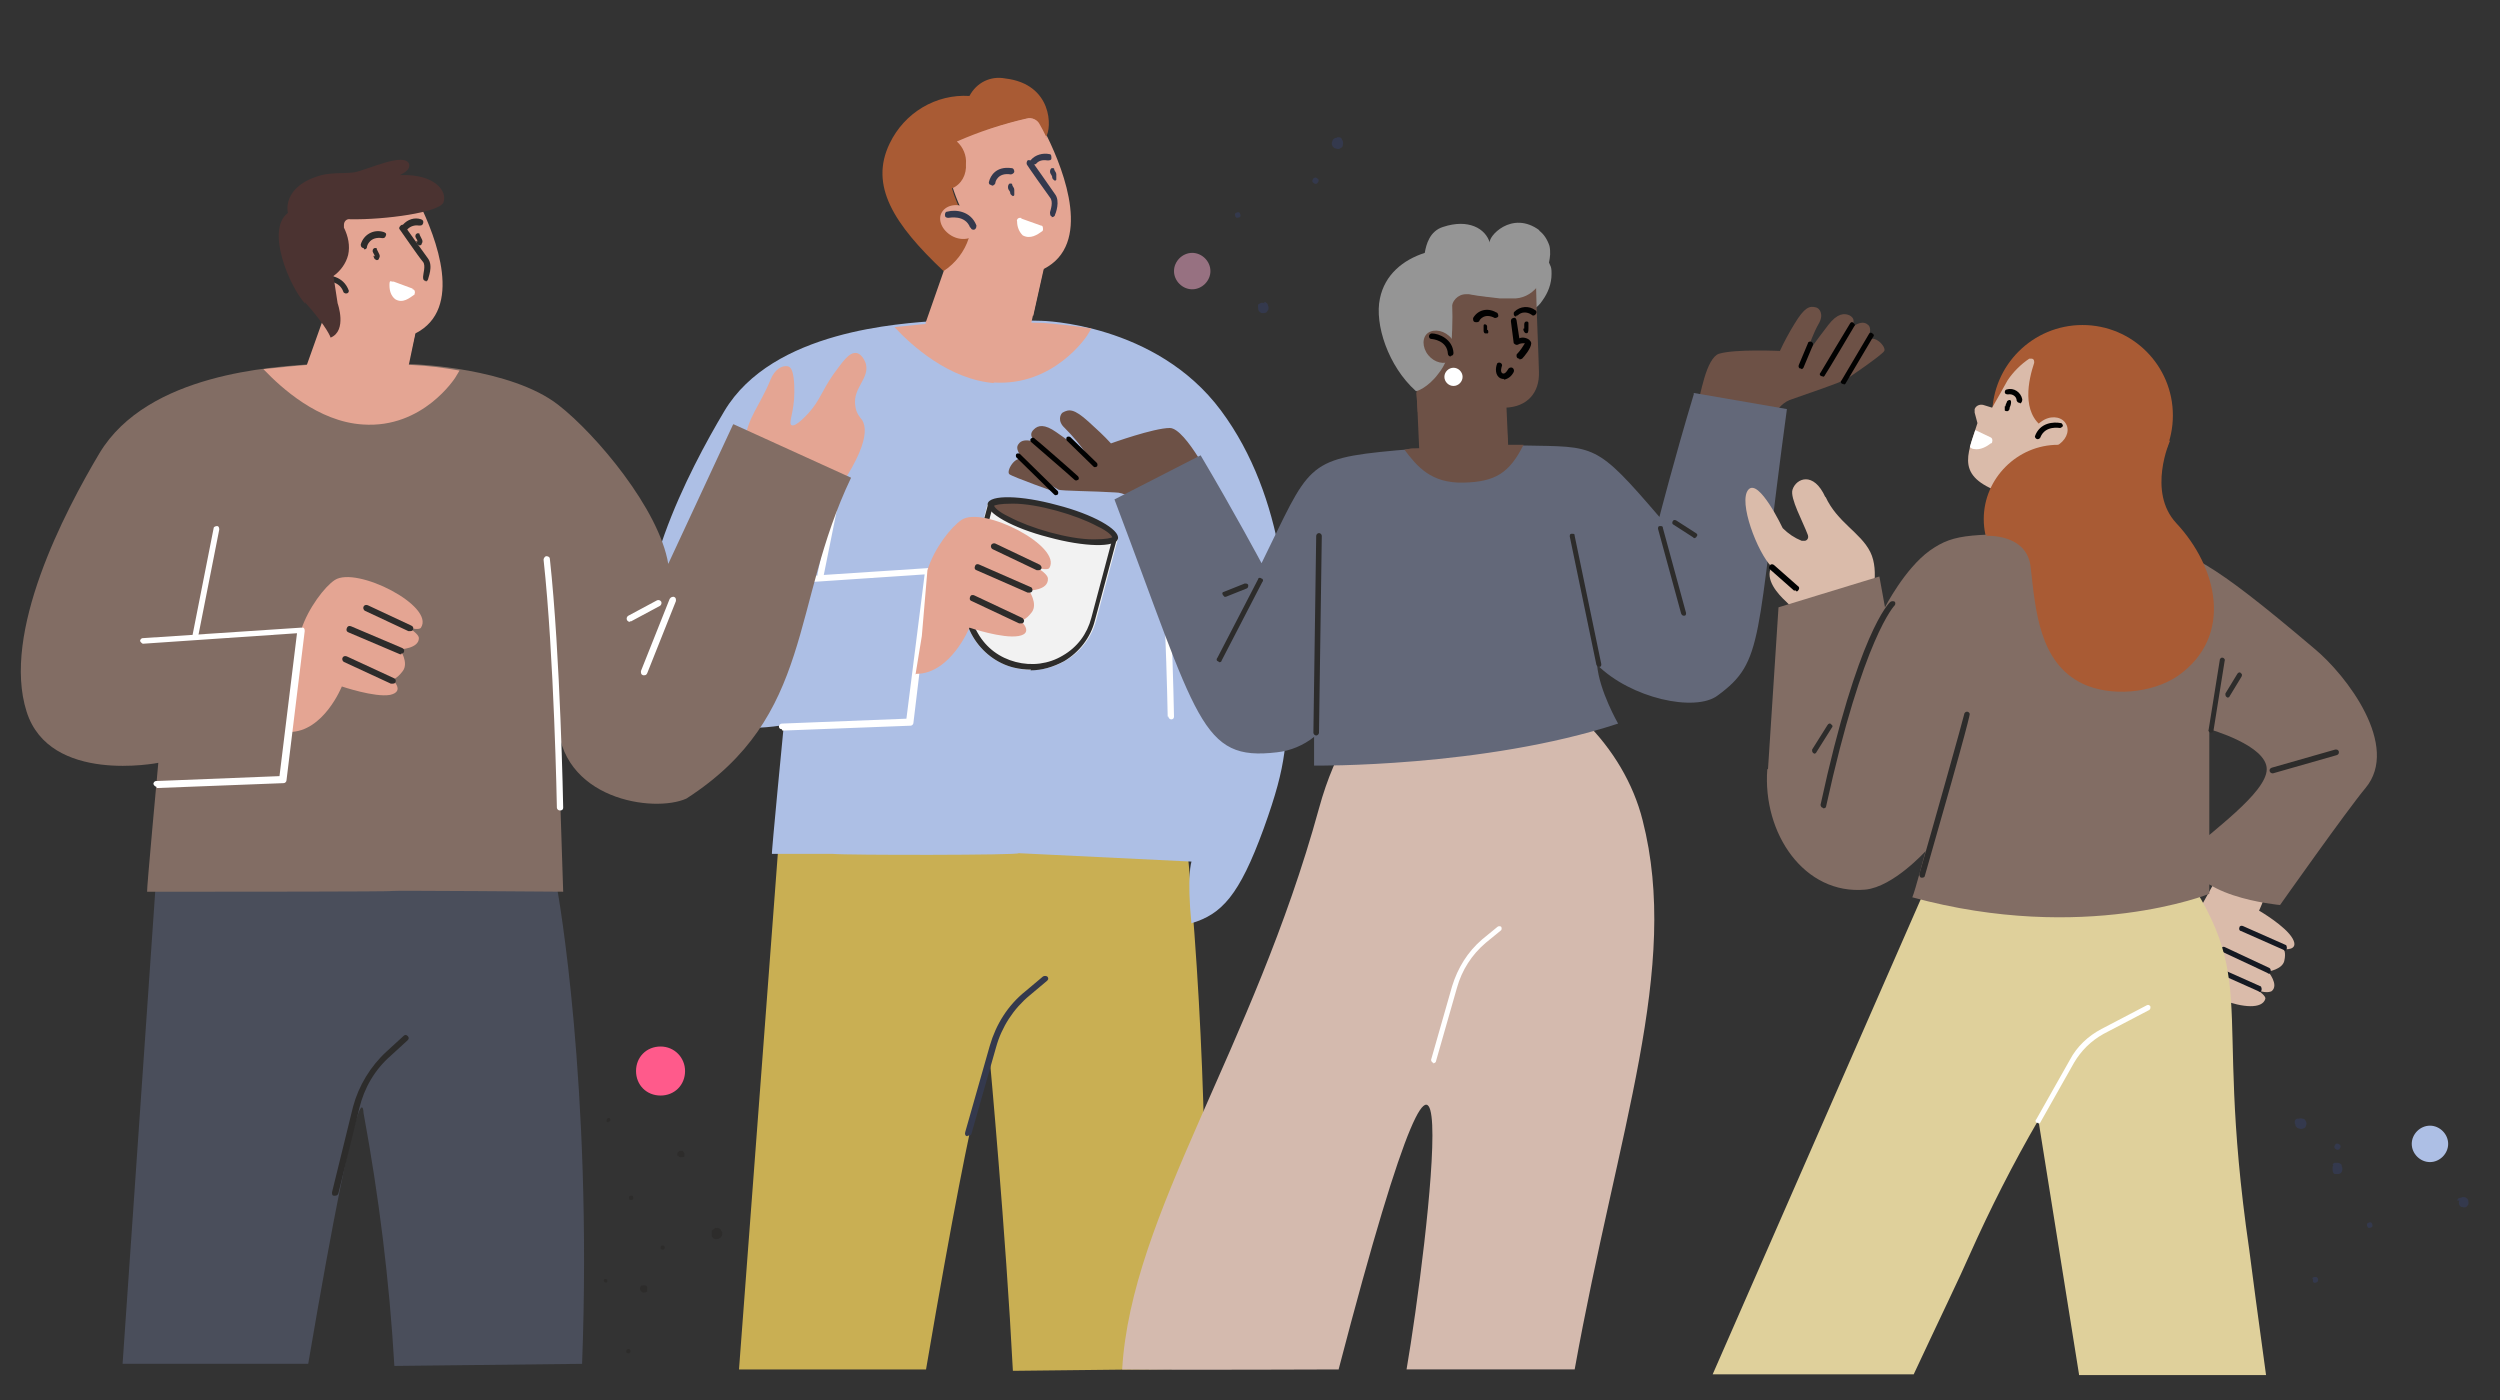 <?xml version="1.0" encoding="UTF-8"?>
<svg xmlns="http://www.w3.org/2000/svg" viewBox="0 0 356.9 199.9">
  <rect x="0" y="0" width="356.9" height="199.9" fill="#333333" stroke="none"/>
  <defs>
    <style>
      .cls-1 {
        fill: #2d2c2b;
      }

      .cls-2 {
        fill: #4a4e5b;
      }

      .cls-2, .cls-3, .cls-4, .cls-5, .cls-6, .cls-7, .cls-8 {
        fill-rule: evenodd;
      }

      .cls-9 {
        fill: #010101;
      }

      .cls-3, .cls-10 {
        fill: #adbfe5;
      }

      .cls-4, .cls-11 {
        fill: #e4a593;
      }

      .cls-12 {
        fill: #34394d;
      }

      .cls-13 {
        fill: #fff;
      }

      .cls-14, .cls-6 {
        fill: #dabbaa;
      }

      .cls-15 {
        fill: #ff5a8b;
      }

      .cls-16 {
        fill: none;
      }

      .cls-17 {
        fill: #151922;
      }

      .cls-18 {
        fill: #dfd09b;
      }

      .cls-19 {
        mix-blend-mode: multiply;
      }

      .cls-19, .cls-20 {
        isolation: isolate;
      }

      .cls-21 {
        fill: #f2f2f2;
      }

      .cls-22 {
        fill: #a95b34;
      }

      .cls-23 {
        opacity: 0;
      }

      .cls-5 {
        fill: #d4baae;
      }

      .cls-24 {
        fill: #977181;
      }

      .cls-25, .cls-8 {
        fill: #826d64;
      }

      .cls-26 {
        fill: #636879;
      }

      .cls-27 {
        fill: #4b3331;
      }

      .cls-28 {
        fill: #959595;
      }

      .cls-7 {
        fill: #c9af53;
      }

      .cls-29 {
        fill: #6d5146;
      }
    </style>
  </defs>
  <g class="cls-20">
    <g id="Layer_2" data-name="Layer 2">
      <g id="Dimensions">
        <g id="Group_601388" data-name="Group 601388">
          <g id="Path_508555" data-name="Path 508555">
            <path class="cls-7" d="M111.6,115.6l29.9-.4,15,.4,12.8,3.5c2.5,25.4,3.3,50.9,2.4,76.3l-27.1.3c-1-19.5-3.3-44.5-3.3-44.5,0,0-1.3-1.4-9.1,44.3h-26.7l6-79.7h0Z"/>
          </g>
        </g>
        <g id="Path_508556" data-name="Path 508556">
          <path class="cls-12" d="M138.1,162.2h0c-.3,0-.4-.3-.3-.6l3.5-12.3c.9-3.1,2.6-5.8,5.1-7.8l2.5-2.1c.2-.1.4-.1.6,0,.2.2.2.4,0,.6l-2.5,2.1c-2.3,1.9-4,4.5-4.8,7.4l-3.5,12.3c0,.2-.3.4-.5.3h0Z"/>
        </g>
        <g id="Path_508557" data-name="Path 508557">
          <path class="cls-3" d="M170.1,132c-.7-7.1,0-9,0-9l-24.7-1.2h0c.4.3-24.7.3-26.5.1h-8.7c-.1.1,1.7-18.4,1.7-18.4,0,0-15.7,3.1-19-7.5-3.7-11.4,5.5-28.9,10.5-37.3,6.9-11.6,25.3-12.5,30.3-12.9,3-.3,15,0,15,0,0,0,16.3.3,25.6,12.8,9.3,12.5,9.9,29.2,9.6,38.4-.3,9.2,0,11.6-3.5,21.3-3.5,9.6-6,12.2-10.3,13.5h0Z"/>
        </g>
        <g id="Path_508558" data-name="Path 508558">
          <path class="cls-13" d="M166.7,102.3c0-.2-.4-22-1.9-35.8h0c0-.3.1-.4.4-.5s.4.1.5.4c1.5,13.9,1.9,35.7,1.9,35.9h0c0,.3-.2.4-.4.4s-.4-.2-.4-.4h0Z"/>
        </g>
        <g id="Path_508561" data-name="Path 508561">
          <path class="cls-13" d="M117.1,82.5c-.3,0-.4-.3-.4-.5l3.1-15.4c0-.3.3-.4.5-.4s.4.3.4.5l-3.1,15.4c0,.2-.3.4-.4.4h0Z"/>
        </g>
        <g id="Path_508562" data-name="Path 508562">
          <path class="cls-11" d="M148.9,38.5l-2,9.1-1.5,1.3-13.3-2.7,4.2-12,1.9-2.1c-.1-.4-.3-.7-.4-1.1-1.9-3.5-3.6-9.2-1.8-10.5,1.5-1.2,7.9-3.1,10.7-3.7.7-.1,1.4.2,1.8.8.3.5.6,1.2,1,1.9,2.5,5.1,6.4,15.4-.5,18.9Z"/>
        </g>
        <g id="Path_508563" data-name="Path 508563">
          <path class="cls-12" d="M147.5,23.5c-.1,0-.2,0-.3-.1-.2-.2-.2-.4,0-.6.6-.7,1.7-1,2.6-.8h0c.3,0,.3.3.3.6s-.3.3-.6.3c-.6-.1-1.2,0-1.6.5,0,0-.2.1-.3.1h0Z"/>
        </g>
        <g id="Group_601389" data-name="Group 601389">
          <g id="Path_508564" data-name="Path 508564">
            <path class="cls-12" d="M141.5,26.4h0c-.3,0-.4-.3-.3-.5.2-.8,1-2.2,3.2-1.9.3,0,.4.3.4.5s-.3.4-.5.4c-1.8-.3-2.2,1-2.2,1.2,0,.2-.3.4-.4.4h-.1Z"/>
          </g>
          <g id="Path_508565" data-name="Path 508565">
            <path class="cls-12" d="M144.4,28c.2,0,.4,0,.4-.2,0-.3,0-.5,0-.7,0-.3-.2-.4-.3-.7,0,0,0,0,0-.1,0-.1-.2-.1-.3-.1h0c-.2,0-.3.3-.3.5,0,.3.1.4.3.7,0,.3.1.4.4.6h0Z"/>
          </g>
          <g id="Path_508566" data-name="Path 508566">
            <path class="cls-12" d="M150.4,25.8c.2,0,.4,0,.4-.2,0-.3,0-.5,0-.7,0-.3-.2-.4-.3-.7,0,0,0,0,0-.1,0-.1-.2-.1-.3-.1h0c-.2,0-.3.3-.3.5,0,.3.2.4.3.7,0,.3.1.4.4.6h0Z"/>
          </g>
        </g>
        <g id="Path_508567" data-name="Path 508567">
          <path class="cls-13" d="M145.8,31.1h-.2c-.3,0-.5.3-.4.5,0,.8.3,1.5.8,2,1.1.6,2.1-.1,2.8-.6,0,0,.1-.1.1-.2,0-.3,0-.6-.3-.6l-2.8-1Z"/>
        </g>
        <g id="Path_508568" data-name="Path 508568">
          <path class="cls-12" d="M150.2,30.9c-.3,0-.3-.4-.3-.6.1-.4.5-1.5,0-2.1-.6-.8-3.2-4.5-3.3-4.7h0c-.1-.2,0-.5.1-.6s.5,0,.6.1c0,0,2.7,3.8,3.3,4.7.8,1,.1,2.8,0,3,0,.2-.3.3-.4.3h-.2.1Z"/>
        </g>
        <g id="Path_508569" data-name="Path 508569" class="cls-19">
          <path class="cls-11" d="M149,38.4l-1.5,6.7-3.8-5.8c0-.1,0-.3,0-.4,0-.4.4-.6.8-.5h4.5Z"/>
        </g>
        <g id="Path_508570" data-name="Path 508570">
          <path class="cls-22" d="M149.4,19.6c-.4-.8-.7-1.4-1-1.9-.3-.6-1.1-1-1.8-.8-3.5.8-6.8,1.9-10,3.3.9.8,1.4,2,1.3,3.2.1,1.5-.6,2.9-2,3.5.4,1.4,1,2.8,1.8,4.2.6.8.8,1.9.6,2.9-.6,1.9-1.9,3.6-3.6,4.7-7.1-6.7-10.6-12.2-7.7-18.2,2.1-4.4,6.6-7.1,11.4-6.8,1-1.9,3-2.9,5.1-2.5,6.8.8,6.7,7.1,5.8,8.4h0Z"/>
        </g>
        <g id="Group_601390" data-name="Group 601390">
          <g id="Path_508571" data-name="Path 508571">
            <path class="cls-11" d="M138.4,29.9c-1.3-.9-3-.8-3.8.2-.8,1-.3,2.5,1,3.4s3,.8,3.8-.2c.8-1,.3-2.5-1-3.4Z"/>
          </g>
          <g id="Path_508572" data-name="Path 508572">
            <path class="cls-12" d="M138.5,32.5c-.7-1.9-3-1.4-3.1-1.4h0c-.3,0-.5-.1-.5-.4s.1-.5.4-.5c1.1-.3,3.3-.1,4.1,2h0c0,.4-.2.6-.4.6s-.4-.1-.4-.3h0Z"/>
          </g>
        </g>
        <g id="Path_508573" data-name="Path 508573">
          <path class="cls-4" d="M141.8,54.6c8.7.6,13.4-6.7,13.4-6.7l.6-1c-2.3-.4-4.6-.6-6.9-.8,0,0-12.1-.3-15,0-1.3.1-3.5.3-6.2.6,2.4,2.6,7.8,7.5,14.3,8h0Z"/>
        </g>
        <g id="Path_508579" data-name="Path 508579">
          <path class="cls-13" d="M111.6,104.1c-.3,0-.4-.2-.4-.4s.2-.4.4-.4l17.8-.7,2.6-20.6-22.3,1.5c-.3,0-.4-.2-.4-.4s.1-.4.4-.5l22.8-1.5c.1,0,.3,0,.4.1,0,.1.1.3.1.4l-2.6,21.6c0,.2-.2.4-.4.4l-18.3.7h0Z"/>
        </g>
        <g id="Group_601579" data-name="Group 601579">
          <g id="Rectangle_27356" data-name="Rectangle 27356">
            <path class="cls-21" d="M159.6,76.9l-3.1,11.6h0c-1.3,5.1-6.6,8.2-11.8,6.8h0c-5.1-1.3-8.2-6.6-6.8-11.8l3.1-11.6h0l18.6,4.9h0Z"/>
            <path class="cls-1" d="M147.2,95.6c-.8,0-1.7-.1-2.5-.3-2.4-.6-4.5-2.2-5.8-4.4-1.3-2.2-1.6-4.8-1-7.2l3.1-11.5,18.4,4.9-3.1,11.5c-.6,2.4-2.2,4.5-4.4,5.8-1.5.8-3.1,1.3-4.8,1.3h0ZM141.6,72.8l-2.9,10.9c-.6,2.3-.3,4.7.9,6.7,1.2,2.1,3.1,3.5,5.4,4.1,2.3.6,4.7.3,6.7-.9,2.1-1.2,3.5-3.1,4.1-5.4l2.9-10.9-17.2-4.6h0Z"/>
          </g>
          <g id="Path_509066" data-name="Path 509066">
            <path class="cls-29" d="M143.5,73.9c-1.8-1-2.1-1.7-2.1-1.9s.7-.6,2.8-.6,4.2.4,6.6,1.1c2.4.6,4.7,1.5,6.3,2.4,1.8,1,2.1,1.7,2.1,1.9s-.7.6-2.8.6-4.2-.4-6.6-1.1h0c-2.4-.6-4.7-1.5-6.3-2.4Z"/>
            <path class="cls-1" d="M150.8,72.9c-2.2-.6-4.4-1-6.2-1-1.9,0-2.5.2-2.7.3.1.2.5.8,2.2,1.6,1.5.8,3.6,1.6,5.8,2.2,2.2.6,4.4,1,6.2,1,1.9,0,2.5-.2,2.7-.3-.1-.2-.5-.8-2.2-1.6-1.5-.8-3.6-1.6-5.8-2.2M159.6,76.9c-.3,1.3-4.8,1.2-9.9-.2-5.1-1.3-9-3.5-8.7-4.8s4.8-1.2,9.9.2h0c5.1,1.3,9,3.5,8.7,4.8Z"/>
          </g>
          <g id="Path_253892" data-name="Path 253892" class="cls-23">
            <path class="cls-21" d="M153.5,68.5c-.2,0-.3-.1-.3-.3-.3-4.7.8-5.8,2-6.9,1-1,2-1.9,1.9-5.6,0-.2.1-.3.3-.3s.3.1.3.3c0,3.9-1,5-2.1,6s-2.1,2.1-1.8,6.4c0,.2-.1.3-.3.3h0Z"/>
          </g>
          <g id="Path_253893" data-name="Path 253893" class="cls-23">
            <path class="cls-21" d="M148.8,68.5c-.2,0-.3-.1-.3-.3-.3-3.5.6-4.4,1.5-5.2.8-.7,1.5-1.4,1.4-4.1,0-.2.1-.3.3-.3h0c.2,0,.3.1.3.3,0,3-.8,3.8-1.6,4.6-.8.8-1.5,1.5-1.3,4.7,0,.2-.1.3-.3.3h0Z"/>
          </g>
        </g>
        <g id="Group_601391" data-name="Group 601391">
          <g id="Path_508575" data-name="Path 508575">
            <path class="cls-4" d="M130.8,96.2c4.9,0,7.6-6.6,7.6-6.6,0,0,4.7,1.6,7,1.2,2.3-.4.3-2.2.3-2.2,0,0,.7,0,1.6-1.2s-.4-3.1-.4-3.1c0,0,2.8,0,2.7-1.7,0-.4-.6-1-1.5-1.5-2.5-.8,1.3.6,1.7,0,1.9-3.1-9.4-8.9-12.5-6.9-1.5,1-3.9,4-4.9,7.2l-.8,9.4-.9,5.5h0Z"/>
          </g>
          <g id="Path_508576" data-name="Path 508576">
            <path class="cls-1" d="M148,81.4l-6.3-3h0c-.2-.1-.3-.4-.2-.6.1-.2.4-.3.6-.2l6.3,3c.1,0,.3.3.3.4,0,.3-.2.4-.4.4h-.3Z"/>
          </g>
          <g id="Path_508577" data-name="Path 508577">
            <path class="cls-1" d="M146.7,84.6l-7.3-3.2h0c-.3-.1-.3-.4-.2-.6.1-.3.4-.3.6-.2l7.3,3.2c.2,0,.3.3.3.4,0,.3-.2.4-.4.4h-.2,0Z"/>
          </g>
          <g id="Path_508578" data-name="Path 508578">
            <path class="cls-1" d="M145.5,89l-6.8-3.2c-.3-.1-.3-.4-.2-.6.1-.3.4-.3.6-.2l6.8,3.2c.1,0,.3.3.3.4,0,.3-.2.4-.4.4h-.2,0Z"/>
          </g>
        </g>
        <g id="Group_649337" data-name="Group 649337">
          <g id="Group_298770-2" data-name="Group 298770-2">
            <g id="Path_258002-2" data-name="Path 258002-2">
              <path class="cls-1" d="M90,171.3c-.2,0-.2-.2-.2-.4h0c0-.2.2-.2.4-.2.2,0,.2.2.2.4,0,.2-.2.2-.4.2h0Z"/>
            </g>
          </g>
          <g id="Group_298771-2" data-name="Group 298771-2">
            <g id="Path_258003-2" data-name="Path 258003-2">
              <path class="cls-1" d="M86.6,160.1h0v-.2h0c0-.2.2-.3.3-.3h.1c.1,0,.2.3.1.4s-.2.2-.3.2-.2,0-.2-.1h0Z"/>
            </g>
          </g>
          <g id="Group_298772-2" data-name="Group 298772-2">
            <g id="Path_258004-2" data-name="Path 258004-2">
              <path class="cls-1" d="M94.6,178.4c-.2,0-.3-.1-.3-.3h0c0-.2.1-.3.3-.3s.3.1.3.3c0,.2-.1.3-.3.3h0Z"/>
            </g>
          </g>
          <g id="Group_298773-2" data-name="Group 298773-2">
            <g id="Path_258005-2" data-name="Path 258005-2">
              <path class="cls-1" d="M86.6,183.1c-.2,0-.3,0-.4-.2h0c0-.2,0-.3.2-.3s.3,0,.3.2,0,.3-.2.3h0Z"/>
            </g>
          </g>
          <g id="Group_298774-2" data-name="Group 298774-2">
            <g id="Path_258006-2" data-name="Path 258006-2">
              <path class="cls-1" d="M89.5,193.1s0,0-.1,0c0,0,0,0,0-.1,0-.2,0-.3.2-.4s.3,0,.4.2h0v.2c0,0,0,.1-.2.2h-.2Z"/>
            </g>
          </g>
          <g id="Group_298775-2" data-name="Group 298775-2">
            <g id="Path_258007-2" data-name="Path 258007-2">
              <path class="cls-1" d="M96.7,165.1v-.2h0v-.2c0-.2.2-.3.3-.4.1,0,.3,0,.4,0,.1,0,.2.2.3.3,0,.1,0,.3,0,.4h0s0,0,0,.1c0,0-.1.1-.2.1-.1,0-.3,0-.4,0-.2,0-.3-.2-.3-.3h0Z"/>
            </g>
          </g>
          <g id="Group_298776-2" data-name="Group 298776-2">
            <g id="Path_258008-2" data-name="Path 258008-2">
              <path class="cls-1" d="M91.8,184.5c0,0-.2,0-.2-.1,0,0-.1-.1-.2-.2,0-.1-.1-.3,0-.4,0-.2.2-.3.3-.3s.3,0,.4,0c.2,0,.3.2.3.3,0,0,0,.1,0,.2v.2c0,.2-.1.3-.3.3-.1,0-.3.1-.4,0h0Z"/>
            </g>
          </g>
          <g id="Group_298777-2" data-name="Group 298777-2">
            <g id="Path_258009-2" data-name="Path 258009-2">
              <path class="cls-1" d="M101.8,176.8c0-.1-.1-.2-.2-.3v-.5c0,0,0-.1,0-.2,0-.1.1-.2.2-.3.1,0,.2-.1.3-.2h.3c.1,0,.2,0,.3.1.1,0,.2.1.2.2,0,0,.1.2.2.3v.3c0,.1,0,.2-.1.3,0,.1-.1.2-.2.2-.2.2-.4.2-.6.2s-.4-.1-.5-.3Z"/>
            </g>
          </g>
        </g>
        <g id="Path_554827" data-name="Path 554827">
          <path class="cls-15" d="M97.8,152.9c0-1.9-1.5-3.5-3.5-3.5s-3.5,1.5-3.5,3.5,1.5,3.5,3.5,3.5,3.5-1.5,3.5-3.5h0Z"/>
        </g>
        <g id="Group_657851" data-name="Group 657851">
          <g id="Group_657847" data-name="Group 657847">
            <g id="Path_563224" data-name="Path 563224">
              <path class="cls-12" d="M176.8,30.3c.2,0,.3.3.3.5s-.3.3-.5.3c-.2,0-.3-.3-.3-.5h0c0-.2.3-.3.5-.3Z"/>
            </g>
          </g>
          <g id="Group_657848" data-name="Group 657848">
            <g id="Path_563225" data-name="Path 563225">
              <path class="cls-12" d="M188.1,25.5c.2.1.2.4,0,.6-.1.2-.4.2-.6,0h0c-.2-.1-.2-.4,0-.6.1-.2.4-.2.6,0Z"/>
            </g>
          </g>
          <g id="Group_657849" data-name="Group 657849">
            <g id="Path_563226" data-name="Path 563226">
              <path class="cls-12" d="M180.5,43.1c.2,0,.4.2.5.4,0,0,0,.2.1.3h0v.2h0c0,.3-.2.4-.3.6-.2.1-.4.1-.6.1s-.4-.2-.5-.3c-.1-.2-.1-.4-.1-.6h0c0-.1,0-.3,0-.3,0,0,.1-.1.3-.2.2-.1.4-.1.6,0h0Z"/>
            </g>
          </g>
          <g id="Group_657850" data-name="Group 657850">
            <g id="Path_563227" data-name="Path 563227">
              <path class="cls-12" d="M191.7,20.1c0,.2.1.4,0,.6,0,0,0,.2-.1.3,0,0-.1.1-.3.2-.2.1-.4.1-.6,0-.2,0-.4-.2-.5-.4-.1-.2-.1-.4,0-.6,0-.2.2-.4.4-.5.1,0,.2,0,.3-.1h.3c.2,0,.4.2.4.4h0Z"/>
            </g>
          </g>
        </g>
        <g id="Path_563279" data-name="Path 563279">
          <path class="cls-10" d="M349.5,163.3c0,1.4-1.2,2.6-2.6,2.6s-2.6-1.2-2.6-2.6,1.2-2.6,2.6-2.6,2.6,1.2,2.6,2.6h0Z"/>
        </g>
        <g id="Path_563230" data-name="Path 563230">
          <path class="cls-24" d="M172.8,38.7c0,1.4-1.2,2.6-2.6,2.6s-2.6-1.2-2.6-2.6,1.2-2.6,2.6-2.6,2.6,1.2,2.6,2.6h0Z"/>
        </g>
        <g id="Group_657898" data-name="Group 657898">
          <g id="Group_657852" data-name="Group 657852">
            <g id="Path_563231" data-name="Path 563231">
              <path class="cls-12" d="M337.9,174.8c0-.2.3-.3.5-.3s.3.3.3.5-.3.3-.5.3h0c-.2,0-.3-.3-.3-.5Z"/>
            </g>
          </g>
          <g id="Group_657853" data-name="Group 657853">
            <g id="Path_563232" data-name="Path 563232">
              <path class="cls-12" d="M330.1,182.5c0,0,.1-.2.3-.2h.3c.2.1.3.4.2.6h0c-.1.2-.4.3-.6.2h0s0,0-.1-.1c0,0,0,0,0-.1v-.3h0Z"/>
            </g>
          </g>
          <g id="Group_657854" data-name="Group 657854">
            <g id="Path_563233" data-name="Path 563233">
              <path class="cls-12" d="M333.4,163.4c.1-.2.4-.2.6,0,.2.1.2.4,0,.6-.1.2-.4.2-.6,0-.2-.1-.2-.4,0-.6Z"/>
            </g>
          </g>
          <g id="Group_657857" data-name="Group 657857">
            <g id="Path_563236" data-name="Path 563236">
              <path class="cls-12" d="M350.8,171.4c0-.2.2-.4.4-.4,0,0,.2,0,.3-.1h.3c.2,0,.4.2.5.3.1.2.1.4.1.6s-.2.4-.3.5c-.2.1-.4.1-.6,0h-.1c-.1,0-.3-.2-.3-.3-.1-.2-.1-.4,0-.6h0Z"/>
            </g>
          </g>
          <g id="Group_657858" data-name="Group 657858">
            <g id="Path_563237" data-name="Path 563237">
              <path class="cls-12" d="M333,166.2c0,0,.1-.1.3-.2,0,0,.2,0,.3,0,.2,0,.4,0,.6.2,0,0,0,0,.1.1,0,0,0,0,0,.1,0,0,0,.2.1.3,0,.2,0,.4-.1.6-.1.2-.3.3-.5.3h-.4s-.1,0-.1,0c-.2-.1-.3-.3-.3-.6v-.3c0-.1,0-.2.1-.3h0Z"/>
            </g>
          </g>
          <g id="Group_657859" data-name="Group 657859">
            <g id="Path_563238" data-name="Path 563238">
              <path class="cls-12" d="M328.1,159.7c.2,0,.4-.1.6,0,0,0,.2,0,.3.1,0,0,.1.1.2.3.1.2.1.4,0,.6,0,.2-.2.4-.4.4-.2.1-.4.1-.6,0-.2,0-.4-.2-.5-.4,0-.1,0-.2-.1-.3v-.3c0-.2.2-.4.4-.4h.2Z"/>
            </g>
          </g>
        </g>
        <g id="Group_657895" data-name="Group 657895">
          <g id="Group_657894" data-name="Group 657894">
            <g id="Path_563242" data-name="Path 563242">
              <path class="cls-29" d="M173.5,69.6s-4.2-8.5-6.5-8.5c-2.3,0-8.4,2.2-8.4,2.2-1-1.1-2.1-2.1-3.2-3.1-2.1-1.9-2.8-1.8-3.7-1.3-.3.2-.8,1.2.3,2.2,1.2,1.2,2.2,2.4,3.1,3.7,0,0-2-1.5-4.3-3.1-1.7-1.2-2.6-1-3.2-.4-1.2,1.1.8,2.1.8,2.1,0,0-2.2-1.2-3,0-.3.4-.3.9.6,2.1,1.4,1.7,3.1,3.3,5.1,4.4.4.2,5.1.2,8.1.4,1.3,0,2.6.8,3.2,2l.7,1.3,10.3-4.3v.2Z"/>
            </g>
            <g id="Path_563269" data-name="Path 563269">
              <path class="cls-29" d="M150.8,70.3s-6.2-2.2-6.7-2.6c-.5-.4.8-2.7,1.9-2.1l4.9,4.7Z"/>
            </g>
          </g>
          <g id="Group_657893" data-name="Group 657893">
            <g id="Path_563243" data-name="Path 563243">
              <path class="cls-9" d="M156.4,66.7c-.1,0-.2,0-.3-.1l-3.8-3.7c-.1-.1-.1-.4,0-.5.1-.1.4-.1.5,0h0l3.8,3.7c.1.1.1.4,0,.5,0,0-.2.1-.3.1h0Z"/>
            </g>
            <g id="Path_563247" data-name="Path 563247">
              <path class="cls-9" d="M153.7,68.6c0,0-.2,0-.3-.1-.4-.4-6.1-5.3-6.2-5.4-.1-.1-.2-.4,0-.5.1-.1.4-.2.5,0,.3.2,5.8,5,6.2,5.4.1.1.2.4,0,.5,0,0-.2.1-.3.1h0Z"/>
            </g>
            <g id="Path_563270" data-name="Path 563270">
              <path class="cls-9" d="M150.8,70.7c-.1,0-.2,0-.3-.1l-5.4-5.3c-.1-.1-.1-.4,0-.5.1-.1.4-.1.5,0l5.4,5.3c.1.1.1.4,0,.5,0,0-.2.1-.3.1h0Z"/>
            </g>
          </g>
        </g>
        <g id="Group_657892" data-name="Group 657892">
          <g id="Path_563267" data-name="Path 563267">
            <path class="cls-29" d="M263.2,54.4s5.5-3.7,5.8-4.3-1.4-2.4-2.3-1.5l-3.5,5.8h0Z"/>
          </g>
          <g id="Group_657891" data-name="Group 657891">
            <g id="Path_563239" data-name="Path 563239">
              <path class="cls-29" d="M266.7,46.4c-1-1-2.7.6-2.8.8.1-.1,1.5-1.5.1-2.2-.7-.3-1.7-.3-3,1.4-1.7,2.2-3.1,4.2-3.1,4.2.4-1.5,1-3.1,1.8-4.5.7-1.3,0-2.1-.4-2.2-1-.3-1.7,0-3.1,2.3-.8,1.3-1.5,2.6-2.1,3.9,0,0-6.4-.3-8.7.4-.9.3-1.6,1.8-2.1,3.5-.6,1.9-3.5,15-4.7,18.3,3.3,1.4,6.6,2.8,10,4,.7.2,1.4.4,2.1.5,0,0,1.7-12.6,2.4-16.8.3-1.3,1.2-2.4,2.4-2.9,2.8-1,7.3-2.5,7.6-2.8,1.5-1.7,2.7-3.7,3.5-5.8.6-1.4.4-1.9,0-2.2Z"/>
            </g>
            <g id="Group_657890" data-name="Group 657890">
              <g id="Path_563240" data-name="Path 563240">
                <path class="cls-9" d="M260.2,53.7h-.2c-.2-.1-.3-.3-.1-.5h0c.3-.5,4-6.7,4.2-7,.1-.2.3-.3.5-.1s.3.3.1.5h0c0,0-3.9,6.6-4.2,7,0,.1-.2.2-.3.2h0Z"/>
              </g>
              <g id="Path_563241" data-name="Path 563241">
                <path class="cls-9" d="M257.1,52.6h-.1c-.2,0-.3-.3-.2-.5h0l1.3-3.1c0-.2.3-.3.5-.2s.3.3.2.5l-1.3,3.1c0,.1-.2.3-.3.3h0Z"/>
              </g>
              <g id="Path_563268" data-name="Path 563268">
                <path class="cls-9" d="M263.2,54.8h-.2c-.2-.1-.3-.3-.1-.5h0l3.9-6.6c.1-.2.3-.3.5-.1.2.1.3.3.1.5l-3.9,6.6c0,.1-.2.2-.3.2h0Z"/>
              </g>
            </g>
          </g>
        </g>
        <g id="Path_563223" data-name="Path 563223">
          <path class="cls-5" d="M191.1,195.5c19.7-75.5,12.7-17.5,9.7,0h24c6.2-34.4,15.1-57.3,9.7-78.4-5.3-21.1-36.8-35.9-46.2-1.7-9.4,34.3-26.8,57.9-28.1,80.1,7.9.1,31,0,31,0h0Z"/>
        </g>
        <g id="Path_563244" data-name="Path 563244">
          <path class="cls-13" d="M204.6,151.7c-.2,0-.3-.3-.3-.4h0l3-10.5c.8-2.6,2.2-4.9,4.3-6.7l2.2-1.8c.1-.1.4-.1.5,0,.1.1.1.4,0,.5l-2.2,1.8c-2,1.7-3.4,3.9-4.1,6.4l-3,10.5c0,.2-.3.3-.4.3Z"/>
        </g>
        <g id="Group_657888" data-name="Group 657888">
          <g id="Path_563245" data-name="Path 563245">
            <path class="cls-26" d="M241.8,56.3c-2.8,9.3-4.9,17.5-4.9,17.5-9.1-10.6-9.1-10-19.3-10.2-4.8-.1-13.7.3-18.3.7-13.1,1.2-12.3,2.1-19.2,16.1,0,0-3.9-7.3-8.7-15.4l-12.3,6.3c12,31.7,12.3,37.4,23.2,36.1,1.9-.2,3.8-1,5.3-2.2v4.1s24.2.3,43.4-6c0,0-2.7-4.7-3-8.4,4.8,4.8,14,6.8,17.2,4.4,6.7-4.9,5.4-7.8,9.9-40.9l-13.3-2.3h0Z"/>
          </g>
        </g>
        <g id="Path_563255" data-name="Path 563255">
          <path class="cls-28" d="M220,36.1c-3.5-2.7-6.7.8-6.4,1.7-.5-1.9-2.8-3.1-6-2.1-1.3.5-2.2,1.8-2.3,3.3-2.8.9-5.1,2.8-5.7,5.8-.8,3.3,1.1,8.7,4.6,11.9,0,.1,1.6-.4,2.9-2.1.9-1.1,1.4-2.4,1.6-3.9.1-1.5.2-3,.1-4.4,0-1.1.8-2,1.9-2h.4c1.3.3,2.6.4,3.9.5h2.1c1.2-.1,2.4-.8,3.1-1.9.8-1.1,1.3-2.4,1.3-3.8,0-.3,0-.7-.1-1-.3-.8-.7-1.5-1.4-1.9h0Z"/>
        </g>
        <g id="Group_657896" data-name="Group 657896">
          <g id="Path_563248" data-name="Path 563248">
            <path class="cls-29" d="M217.4,63.5h-2.1l-.4-9.1-12.7.6.4,9c-1.7,0-.8,0-2.1.2,1.8,2.4,3.8,4.8,8.4,4.7s6.6-1.4,8.6-5.4h0Z"/>
          </g>
          <g id="Path_563250" data-name="Path 563250" class="cls-19">
            <path class="cls-29" d="M214.9,58.2l-4.4.2c-.4,0-.8.4-.8.9s0,.4.2.5c1.2,1.3,3,3.3,4.2,4.7.3.3.6.3.9,0,.1-.1.3-.3.3-.5l-.4-5.8h0Z"/>
          </g>
          <g id="Group_657864" data-name="Group 657864">
            <g id="Path_563254" data-name="Path 563254">
              <path class="cls-29" d="M214.3,42.5c-2.4-.2-4.8-.5-7.1-1.1.2,2.6.2,5.1,0,7.6-.2,1.8-1.7,2.6-2.6,3.7-1.4,1.9-2.4,3.4-2.4,3.4l.2,2.7,12.5-.6c3.1-.1,4.9-2.1,4.8-5.1,0-.9-.4-10.2-.4-11.8.1-2-3.6,1.2-4.9,1.2h-.1Z"/>
            </g>
          </g>
          <g id="Path_563256" data-name="Path 563256">
            <path class="cls-28" d="M219.8,32.9c-4-3-7.5,1-7.1,1.8-.6-2.1-3.1-3.5-6.7-2.3-1.9.6-2.4,2.5-2.6,3.7-3.1,1-5.7,3.1-6.4,6.5-.8,3.7,1.2,9.7,5.1,13.2,0,.2,1.8-.5,3.2-2.4,1-1.2,1.6-2.8,1.8-4.3.2-1.6.2-3.3.1-4.9,0-1.2.9-2.2,2.1-2.2h.4c1.5.3,2.9.4,4.4.6h2.3c1.4-.1,2.6-.9,3.4-2.1.9-1.2,1.4-2.7,1.5-4.2,0-.4,0-.8-.1-1.2-.3-.9-.8-1.7-1.5-2.2h0Z"/>
          </g>
          <g id="Group_657865" data-name="Group 657865">
            <g id="Path_563257" data-name="Path 563257">
              <path class="cls-29" d="M207.2,51.5c-1,.6-2.4.3-3.3-.8-.9-1.1-.9-2.6,0-3.2s2.4-.3,3.3.8c.9,1.1.9,2.6,0,3.2Z"/>
            </g>
            <g id="Path_563258" data-name="Path 563258">
              <path class="cls-9" d="M207.1,50.9c-.2,0-.4-.2-.4-.4-.1-1.9-2.2-2.1-2.3-2.1-.3,0-.4-.2-.4-.4s.2-.4.4-.4h0c1,0,3,.8,3.1,2.8,0,.3-.2.4-.4.4h0Z"/>
            </g>
          </g>
          <g id="Group_657889" data-name="Group 657889">
            <g id="Path_563259" data-name="Path 563259">
              <path class="cls-9" d="M212.3,47.1c0-.2,0-.4,0-.5,0-.2-.2-.3-.3-.3h0c-.1,0-.2,0-.2.2h0v.6c0,.2,0,.4.2.5.1,0,.3,0,.4,0,.1-.1.1-.3,0-.5h0Z"/>
            </g>
            <g id="Path_563260" data-name="Path 563260">
              <path class="cls-9" d="M214.7,54.1c-.2,0-.3,0-.5-.1-.8-.4-.7-1.5-.5-2,0-.2.3-.3.5-.2s.3.3.2.5c0,0-.3.8.1,1,.4.2.8-.6.8-.6.1-.2.4-.3.6-.2.2.1.3.4.2.6-.3.6-.8,1-1.4,1.1h0Z"/>
            </g>
            <g id="Path_563261" data-name="Path 563261">
              <path class="cls-9" d="M210.7,46c-.3,0-.4-.2-.4-.4v-.2c.7-1.2,2.1-1.5,3.3-.8h0c.2,0,.3.3.3.5s-.3.3-.5.3h0c-1.5-.8-2.2.3-2.2.4s-.2.2-.4.2Z"/>
            </g>
            <g id="Path_563262" data-name="Path 563262">
              <path class="cls-9" d="M216.5,45.2c-.3,0-.4-.2-.4-.4s0-.2.1-.3c.8-.8,2.1-.9,3-.2.2.1.2.4,0,.6s-.4.2-.6,0c-.6-.4-1.4-.4-1.9.1,0,0-.2.1-.3.1h0Z"/>
            </g>
            <g id="Path_563263" data-name="Path 563263">
              <path class="cls-9" d="M216.9,51.2c-.3,0-.4-.2-.4-.4s0-.2.1-.3c.4-.4.8-1,1.1-1.5-.3,0-.7,0-1,.2-.2.1-.4,0-.6-.2h0c0-.1-.4-3.1-.4-3.1,0-.2,0-.4.3-.5s.4,0,.5.3h0c0,0,.4,2.6.4,2.6.4-.2,1-.1,1.4.2.1.1.3.3.3.5,0,.7-1,1.9-1.3,2.2,0,0-.2.1-.3.1h-.1Z"/>
            </g>
            <g id="Path_563264" data-name="Path 563264">
              <path class="cls-9" d="M217.6,46.9v-.6c0-.2.1-.4.3-.4h0c.1,0,.3,0,.3.2h0c0,.3,0,.6,0,.8,0,.2,0,.4-.1.6-.1.1-.3.1-.4,0s-.3-.4-.2-.6h0Z"/>
            </g>
          </g>
        </g>
        <g id="Group_657897" data-name="Group 657897">
          <g id="Group_657863" data-name="Group 657863">
            <g id="Path_563252" data-name="Path 563252">
              <path class="cls-1" d="M187.9,105c-.2,0-.4-.2-.4-.4l.4-28.1c0-.2.2-.4.4-.4h0c.2,0,.4.2.4.4h0l-.4,28.1c0,.2-.2.4-.4.4h0Z"/>
            </g>
            <g id="Path_563253" data-name="Path 563253">
              <path class="cls-1" d="M228.3,95.2c-.2,0-.3-.1-.4-.3l-3.8-18.3c0-.2,0-.4.3-.4s.4,0,.4.3l3.8,18.3c0,.2,0,.4-.3.4h-.1Z"/>
            </g>
          </g>
          <g id="Path_563265" data-name="Path 563265">
            <path class="cls-1" d="M173.9,94.4h0c-.2,0-.3-.3-.1-.5h0l5.8-11.2c0-.2.3-.3.5-.1.2,0,.3.3.1.5h0l-5.8,11.2c0,.2-.3.3-.4.2h0Z"/>
          </g>
          <g id="Path_563266" data-name="Path 563266">
            <path class="cls-1" d="M240.4,87.9c-.2,0-.3-.1-.4-.3l-3.3-12.1c0-.2,0-.4.3-.4.2,0,.4,0,.4.3l3.3,12.1c0,.2,0,.4-.3.4h-.1,0Z"/>
          </g>
          <g id="Path_563271" data-name="Path 563271">
            <path class="cls-1" d="M174.8,85.1c-.2,0-.3-.3-.3-.4,0-.1.1-.2.2-.2l3-1.2c.2,0,.4,0,.5.2,0,.2,0,.4-.2.5l-3,1.2h-.3Z"/>
          </g>
          <g id="Path_563272" data-name="Path 563272">
            <path class="cls-1" d="M241.7,76.7h0l-2.8-1.8c-.2-.1-.2-.3-.1-.5.1-.2.3-.2.5-.1h0l2.8,1.8c.2.1.3.3.1.5,0,.1-.3.3-.4.2h0Z"/>
          </g>
        </g>
        <g id="Path_508575-2" data-name="Path 508575-2">
          <path class="cls-6" d="M318.5,121.7l-5,9c-1.5,2.5-2.2,5.9-1.9,7.5.4,3.3,10.9,7.4,11.8,4.4.2-.7-3-2.4-1-1.2.8.3,1.5.3,1.9.1,1.1-.9-.5-2.8-.5-2.8,0,0,2-.3,2.3-1.5.3-1.3-.1-1.7-.1-1.7,0,0,2.3.3,1.3-1.5-1-1.8-4.8-4-4.8-4,0,0,2.9-5.6,0-8.9l-3.9.8h0Z"/>
        </g>
        <g id="Path_508576-2" data-name="Path 508576-2">
          <path class="cls-17" d="M322.8,140.9c.1.2.1.4,0,.6s-.3.1-.4,0l-5.6-2.5c-.2,0-.3-.3-.2-.5,0-.2.3-.3.5-.2l5.6,2.5s.1,0,.1.1h0Z"/>
        </g>
        <g id="Path_508577-2" data-name="Path 508577-2">
          <path class="cls-17" d="M324.1,138.3c.1.2.1.4,0,.6s-.3.1-.4,0l-6.4-3c-.2,0-.3-.3-.2-.5s.3-.3.5-.2h0l6.4,3s0,0,.1.1h0Z"/>
        </g>
        <g id="Path_508578-2" data-name="Path 508578-2">
          <path class="cls-17" d="M326.4,135c.1.2.1.4,0,.6s-.3.1-.4,0l-6.1-2.7c-.2,0-.3-.3-.2-.5,0-.2.3-.3.5-.2h0l6.1,2.7s.1,0,.1.1h0Z"/>
        </g>
        <g id="Group_601640" data-name="Group 601640">
          <g id="Path_505604" data-name="Path 505604">
            <path class="cls-14" d="M260.6,71c-1.7-3.8-4.2-2.7-4.7-1.1-.4,1.2,1.5,4.6,2.2,6.5.1.3,0,.7-.4.8-.2,0-.3,0-.5,0-1-.4-1.9-1-2.7-1.8,0,0-3.4-7.2-4.9-5.5-1.5,1.7,1.3,9,3.3,11-1,1.8.9,3.9,2.1,5,2.5,2.6,4.9,4.7,4.9,4.7l7.2-4.8s1.3-4.2-.1-7c-1.4-2.8-4.7-4.2-6.4-7.9h0Z"/>
          </g>
          <g id="Path_505624" data-name="Path 505624">
            <path class="cls-9" d="M256.4,84.3c-.1,0-.2,0-.3,0l-3.4-3c-.2-.1-.2-.4,0-.6.1-.2.4-.2.6,0h0l3.4,3c.2.1.2.4,0,.6s-.1.1-.3.1h0Z"/>
          </g>
        </g>
        <g id="Group_601635" data-name="Group 601635">
          <g id="Ellipse_1875" data-name="Ellipse 1875">
            <circle class="cls-22" cx="297.3" cy="59.3" r="12.9"/>
          </g>
          <g id="Path_509047" data-name="Path 509047">
            <path class="cls-14" d="M296.2,72.4c-1.5-.3-4.4-11.3-4.4-11.3-3.3-2.2-2.2-6.9-1.4-9.3,0-.3,0-.5-.3-.6h-.4c-1.2.8-2.3,1.9-3.1,3.1-.2.4-2.2,3.9-2.2,3.9l-1.3-.4c-.5-.1-1,.1-1.2.6v.5l.4,1.5c-1.5,4.8-3.3,7.8,4.2,10.2.8.3,0,4.4-.2,5.2l1.1,3.4,14.6.8-5.8-7.8h.1Z"/>
          </g>
          <g id="Path_509048" data-name="Path 509048">
            <path class="cls-9" d="M286.3,58c0-.2.1-.4.2-.6,0-.2.3-.3.4-.3h0c.1,0,.2.1.2.3h0c0,.3-.1.6-.2.8,0,.3-.1.4-.3.5-.1,0-.3,0-.4-.1,0-.2,0-.4,0-.6h0Z"/>
          </g>
          <g id="Path_509049" data-name="Path 509049">
            <path class="cls-9" d="M288.3,57.5c-.2,0-.3-.1-.4-.3,0-.6-.6-1-1.2-.9h-.1c-.2,0-.4-.1-.4-.3,0-.2.1-.4.3-.4,1-.3,2,.4,2.2,1.4h0c0,.3-.1.5-.3.6h0,0Z"/>
          </g>
          <g id="Group_601627" data-name="Group 601627">
            <g id="Path_505582" data-name="Path 505582">
              <path class="cls-14" d="M290.6,63.3c.7.9,2.2,1,3.4.1s1.5-2.2.8-3.1-2.2-1-3.4-.1c-1.2.8-1.5,2.2-.8,3.1Z"/>
            </g>
            <g id="Path_505583" data-name="Path 505583">
              <path class="cls-9" d="M290.9,62.7c-.2,0-.4-.2-.4-.4h0c.7-2,2.7-2.1,3.7-1.9.2,0,.3.3.3.4s-.3.3-.4.3-2.1-.4-2.8,1.3c0,.1-.2.3-.4.3Z"/>
            </g>
          </g>
          <g id="Path_509050" data-name="Path 509050">
            <path class="cls-22" d="M283.2,74.1c0,5.8,4.8,10.6,10.6,10.6s10.6-4.8,10.6-10.6-4.8-10.6-10.6-10.6-10.6,4.8-10.6,10.6Z"/>
          </g>
          <g id="Path_509042" data-name="Path 509042">
            <path class="cls-18" d="M296.8,196.2l-5.8-36.3c-3.6,6.2-6.9,12.7-9.8,19.2-1.3,3-4.5,9.6-8,17.1h-28.7l33.2-75.8,24.2,3.3,7-3.3c14.8,19.9,6.7,20.2,12.2,58,.4,3.1,1.3,10,2.4,17.9h-26.7Z"/>
          </g>
          <g id="Path_509052" data-name="Path 509052">
            <path class="cls-13" d="M281.2,63.9c.2-.8.5-1.6.8-2.5l2.1,1c.3.1.4.4.3.7,0,0,0,.2-.2.2-.5.4-1.5,1-2.4.8-.2,0-.4-.1-.6-.3h0Z"/>
          </g>
          <g id="Path_509040" data-name="Path 509040">
            <path class="cls-25" d="M252.4,109.8c1-15.4,1.5-23.1,1.5-23.1l14.4-4.4.8,4.4s2.8-5.5,6.4-8.1c3.7-2.6,5.9-2.3,19.7-2.4,3.5,0,6.9.3,10.3,1,7,1.5,9.8,2.6,24.9,15.4,4.6,3.8,12.3,13.9,7.3,19.9-2.6,3.1-12.2,16.7-12.2,16.7,0,0-13.6-1.2-12.8-7.6,2.8-2.8,10.9-8.4,10.9-11.8s-8.2-5.7-8.2-5.7v23.5s-17.8,7.2-42.4.5c.4-.9,1.9-6.6,1.9-6.6,0,0-4.6,5.1-8.6,5.5-8.7.8-14.7-8-14-17.2h0Z"/>
          </g>
          <g id="Path_509053" data-name="Path 509053">
            <path class="cls-1" d="M260.2,115.3h0c-.2,0-.3-.3-.3-.4,5.3-24.5,9.8-28.9,10-29,.2-.1.4-.1.6,0,.1.1.1.4,0,.5,0,0-4.5,4.5-9.8,28.7,0,.2-.2.3-.4.3h0Z"/>
          </g>
          <g id="Path_509054" data-name="Path 509054">
            <path class="cls-1" d="M274.4,125.3h-.1c-.2,0-.3-.3-.3-.5h0c2.5-8.7,6.2-21.9,6.4-22.8,0-.2.2-.4.4-.4s.3.1.4.3c0,.1.1.5-6.4,23.1,0,.2-.2.3-.4.3h0Z"/>
          </g>
          <g id="Path_509055" data-name="Path 509055">
            <path class="cls-1" d="M259.1,107.6c-.2,0-.4-.2-.4-.4v-.2l2.2-3.5c.1-.2.4-.3.5-.1.2.1.3.3.1.5l-2.2,3.5c0,.1-.2.2-.3.2h0Z"/>
          </g>
          <g id="Path_509044" data-name="Path 509044">
            <path class="cls-1" d="M315.6,104.6h0c-.2,0-.4-.3-.3-.4l1.6-10c0-.2.3-.4.4-.3.2,0,.4.3.3.4l-1.6,10c0,.2-.2.3-.4.3h0Z"/>
          </g>
          <g id="Path_509045" data-name="Path 509045">
            <path class="cls-22" d="M298.6,65.3l11.2-2.4s-3.3,7.3.9,11.8c5.8,6.2,8.3,16.1.2,21.8-3.7,2.5-9.6,3-13.6,1.1-6.2-3-6.7-10.5-7.4-16.6-.5-4.9-6.4-4.5-6.4-4.5l15.1-11.1h0Z"/>
          </g>
          <g id="Path_509056" data-name="Path 509056">
            <path class="cls-13" d="M291,160.3h-.2c-.2-.1-.3-.3-.1-.5l4.8-8.5c1-1.9,2.6-3.4,4.5-4.4l6.5-3.4c.2-.1.4,0,.5.2,0,.2,0,.4-.2.5l-6.5,3.4c-1.8,1-3.2,2.4-4.2,4.1l-4.8,8.5c0,.1-.2.2-.3.2h0Z"/>
          </g>
          <g id="Path_509041" data-name="Path 509041">
            <path class="cls-1" d="M324.4,110.4c-.2,0-.4-.2-.4-.4s.1-.3.3-.4l9.1-2.6c.2,0,.4,0,.5.3,0,.2,0,.4-.3.5h0l-9.1,2.6h-.1,0Z"/>
          </g>
          <g id="Path_509046" data-name="Path 509046">
            <path class="cls-1" d="M318.1,99.6c-.2,0-.4-.2-.4-.4v-.2l1.7-2.8c.1-.2.4-.3.5-.1.2.1.2.3.1.5l-1.7,2.8c0,.1-.2.2-.3.2h0Z"/>
          </g>
        </g>
        <g id="Path_563278" data-name="Path 563278">
          <path class="cls-13" d="M206.2,53.8c0,.7.6,1.3,1.3,1.3s1.3-.6,1.3-1.3-.6-1.3-1.3-1.3-1.3.6-1.3,1.3h0Z"/>
        </g>
        <g id="Path_508555-2" data-name="Path 508555-2">
          <path class="cls-2" d="M17.6,194.7h26.4c7.7-45.2,7.9-35.8,7.9-35.8,2.2,11.9,3.7,24,4.4,36.1l26.8-.3c1.5-39.9-3.5-67.5-3.5-67.5l-12.7-3.4-14.9-.4-29.6.4-4.9,70.9h0Z"/>
        </g>
        <g id="Path_508552" data-name="Path 508552">
          <path class="cls-11" d="M107,71.3s-.9-6.6-.7-8.2c.4-3.5,2.2-5.2,3.7-8.9.6-1.5,1.7-2.1,2.5-1.9.9.2.9,2.7.9,3.7,0,2.8-.9,4.4-.4,4.7.6.3,2.2-1.5,2.4-1.7,1.7-1.9,1.8-3,3.6-5.6,1.2-1.6,2.2-3.2,3.3-3,.6.1,1.1.9,1.3,1.5.6,2.1-1.9,3.5-1.5,6,.1,1.1.7,1.7,1,2.1,1,1.7.3,5.7-7.6,15.4-2.8-1.3-5.6-2.6-8.4-4h0Z"/>
        </g>
        <g id="Path_508556-2" data-name="Path 508556-2">
          <path class="cls-1" d="M47.8,170.7c.3,0,.4-.1.5-.3l3-12.2c.7-2.9,2.2-5.5,4.5-7.5l2.4-2.2c.2-.2.2-.4,0-.6s-.4-.2-.6,0l-2.4,2.2c-2.3,2.1-4,4.9-4.8,7.9l-3,12.2c0,.3,0,.5.3.5h0Z"/>
        </g>
        <g id="Path_508557-2" data-name="Path 508557-2">
          <path class="cls-8" d="M104.7,60.5l-9.3,20c-1.3-7.8-10.3-18.5-15.7-22.7-6.8-5.3-20.6-5.8-20.6-5.8,0,0-12-.3-14.9,0-4.9.4-23.1,1.2-30,12.7C9.2,73.1.2,90.3,3.8,101.6c3.3,10.4,18.8,7.3,18.8,7.3,0,0-1.7,18.4-1.6,18.4h8.6c1.7,0,26.6,0,26.2-.1h0c0-.1,24.6.1,24.6.1l-.8-24.7c.2,11.6,13.8,13.5,18.4,11.4,18.3-11.8,14.8-27.6,23.5-45.8l-16.7-7.6h-.1Z"/>
        </g>
        <g id="Path_508558-2" data-name="Path 508558-2">
          <path class="cls-13" d="M80,115.7c.3,0,.4-.2.4-.4h0c0-.2-.4-21.8-1.9-35.5,0-.3-.3-.4-.5-.4s-.4.3-.4.5h0c1.5,13.7,1.9,35.2,1.9,35.4s.2.4.4.4h0Z"/>
        </g>
        <g id="Path_508559" data-name="Path 508559">
          <path class="cls-13" d="M92,96.4c.2,0,.3-.1.4-.3l4.1-10.3c0-.3,0-.5-.3-.6-.2,0-.4,0-.6.3l-4.1,10.3c0,.3,0,.5.3.6h.2,0Z"/>
        </g>
        <g id="Path_508560" data-name="Path 508560">
          <path class="cls-13" d="M89.9,88.7h.2l4.1-2.2c.2-.1.3-.4.2-.6s-.4-.3-.6-.2l-4.1,2.2c-.2.1-.3.4-.2.6,0,.1.3.3.4.3h0Z"/>
        </g>
        <g id="Path_508561-2" data-name="Path 508561-2">
          <path class="cls-13" d="M27.9,91.2c.2,0,.4-.1.4-.4l3-15.2c0-.3-.1-.5-.3-.5s-.5.1-.5.3h0l-3,15.2c0,.3.1.4.4.5h0,0Z"/>
        </g>
        <g id="Path_508562-2" data-name="Path 508562-2">
          <path class="cls-11" d="M59.8,28.9c-.4-.8-.7-1.4-1-1.9-.3-.6-1.1-1-1.7-.8-2.8.6-9,2.5-10.5,3.7-1.7,1.3,0,6.9,1.8,10.4.2.3.3.7.4,1l-1.9,2.1-4.2,11.8,13.2,2.7,1.5-1.2,1.9-9.1c6.9-3.5,3-13.6.5-18.7h0Z"/>
        </g>
        <g id="Path_508563-2" data-name="Path 508563-2">
          <path class="cls-1" d="M57.9,32.8c.1,0,.3,0,.3-.1.4-.4,1-.6,1.6-.5.3,0,.5,0,.6-.3s0-.5-.3-.6h0c-.9-.3-1.9,0-2.6.8-.2.2-.1.4,0,.6,0,0,.2.1.3.1h0Z"/>
        </g>
        <g id="Group_601389-2" data-name="Group 601389-2">
          <g id="Path_508564-2" data-name="Path 508564-2">
            <path class="cls-1" d="M52,35.6c.2,0,.4-.1.4-.4,0-.1.4-1.5,2.2-1.2.3,0,.4-.1.5-.4s-.1-.4-.4-.5h0c-1.4-.4-2.8.4-3.2,1.8h0c0,.3.1.4.3.5h.1Z"/>
          </g>
          <g id="Path_508565-2" data-name="Path 508565-2">
            <path class="cls-1" d="M53.5,36.6c0-.2-.2-.4-.3-.7,0-.2,0-.4.3-.5h0c.1,0,.3,0,.3.1,0,0,0,0,0,.1.1.2.2.4.3.6.1.2.2.4,0,.7,0,.2-.3.3-.4.2-.3-.1-.3-.3-.4-.6h0Z"/>
          </g>
          <g id="Path_508566-2" data-name="Path 508566-2">
            <path class="cls-1" d="M59.6,34.5c0-.3-.2-.4-.3-.7,0-.2,0-.4.3-.5h0c.1,0,.3,0,.3.1,0,0,0,0,0,.1.1.2.2.4.3.6.1.2.2.4,0,.7,0,.2-.3.3-.4.2-.3-.1-.3-.3-.4-.6h0Z"/>
          </g>
        </g>
        <g id="Path_508567-2" data-name="Path 508567-2">
          <path class="cls-13" d="M58.9,41.3c.3,0,.4.4.3.6,0,0,0,.2-.1.2-.6.4-1.6,1.3-2.7.6-.6-.5-.8-1.2-.8-2s.2-.5.4-.5h.2l2.7,1h0Z"/>
        </g>
        <g id="Path_508568-2" data-name="Path 508568-2">
          <path class="cls-1" d="M60.7,40.2c.2,0,.3-.1.4-.3,0-.2.8-1.9,0-3-.6-.8-3.3-4.6-3.3-4.6-.1-.2-.4-.3-.6-.1s-.3.4-.1.6c.1.1,2.6,3.8,3.3,4.6.4.5,0,1.7,0,2.1,0,.3,0,.5.3.6h.2,0Z"/>
        </g>
        <g id="Path_508569-2" data-name="Path 508569-2" class="cls-19">
          <path class="cls-11" d="M54.9,47.4c-.4,0-.7.2-.8.5v.4l3.7,5.7,1.5-6.6h-4.5,0Z"/>
        </g>
        <g id="Group_601390-2" data-name="Group 601390-2">
          <g id="Path_508571-2" data-name="Path 508571-2">
            <path class="cls-11" d="M49.8,42.4c-.8,1-2.4,1-3.7.2-1.3-.8-1.7-2.4-1-3.3s2.4-1,3.7-.2c1.3.9,1.7,2.4,1,3.3Z"/>
          </g>
          <g id="Path_508572-2" data-name="Path 508572-2">
            <path class="cls-1" d="M49.4,41.9c.3,0,.4-.2.4-.4h0c-.8-2.2-3-2.3-4-2.1-.3,0-.4.3-.3.5,0,.3.3.4.5.3.1,0,2.3-.4,3,1.4,0,.2.3.3.4.3h0Z"/>
          </g>
        </g>
        <g id="Path_508573-2" data-name="Path 508573-2">
          <path class="cls-4" d="M37.6,52.7c2.7-.3,4.9-.5,6.2-.6,3-.3,14.9,0,14.9,0,2.3.1,4.6.4,6.9.8l-.6,1s-4.6,7.3-13.2,6.7c-6.4-.4-11.7-5.3-14.1-7.8h0Z"/>
        </g>
        <g id="Group_601391-2" data-name="Group 601391-2">
          <g id="Path_508575-3" data-name="Path 508575-3">
            <path class="cls-4" d="M42.2,99.2l.8-9.3c1-3.1,3.4-6.2,4.8-7.1,3.1-2,14.3,3.7,12.3,6.8-.4.7-4.2-.8-1.7,0,.8.6,1.4,1.1,1.4,1.5,0,1.5-2.7,1.6-2.7,1.6,0,0,1.3,1.9.4,3.1-.9,1.2-1.5,1.2-1.5,1.2,0,0,1.9,1.7-.3,2.2-2.2.4-6.9-1.2-6.9-1.2,0,0-2.6,6.5-7.5,6.5l.9-5.4h0Z"/>
          </g>
          <g id="Path_508576-3" data-name="Path 508576-3">
            <path class="cls-1" d="M58.6,90.1c.3,0,.4-.2.4-.4s-.1-.3-.3-.4l-6.2-2.9c-.3-.1-.5,0-.6.2s0,.5.2.6l6.2,2.9h.2Z"/>
          </g>
          <g id="Path_508577-3" data-name="Path 508577-3">
            <path class="cls-1" d="M57.3,93.3c.3,0,.4-.2.4-.4s-.1-.3-.3-.4l-7.3-3.1c-.3-.1-.5,0-.6.3-.1.3,0,.5.3.6h0l7.3,3.1h.2,0Z"/>
          </g>
          <g id="Path_508578-3" data-name="Path 508578-3">
            <path class="cls-1" d="M56.1,97.6c.3,0,.4-.2.4-.4s-.1-.3-.3-.4l-6.7-3.1c-.3-.1-.5,0-.6.2s0,.5.2.6l6.7,3.1h.2Z"/>
          </g>
        </g>
        <g id="Path_508579-2" data-name="Path 508579-2">
          <path class="cls-13" d="M22.4,112.5l18.1-.7c.2,0,.4-.2.4-.4l2.6-21.3c0-.1,0-.3-.1-.4,0-.1-.2-.1-.4-.1l-22.6,1.5c-.3,0-.4.3-.4.4s.3.4.4.4h0l22-1.5-2.5,20.4-17.6.7c-.3,0-.4.3-.4.4s.2.4.4.4h0Z"/>
        </g>
        <g id="Path_240336" data-name="Path 240336">
          <path class="cls-27" d="M43.5,43.1c3.3,3.7,3.7,5.1,3.7,5.1,2.4-1,1-4.9,1-4.9l-.6-3.9c1-.7,1.8-1.8,2.1-3,.3-1.3,0-2.7-.6-3.9,0-.1,0-.3,0-.4,0-.5.4-.9.9-.8,5,.1,12.8-1,13.3-2.4.6-1.5-1.1-4.1-6.2-3.9.8-.4,1.5-.9,1.3-1.6-.7-1.7-5.8.8-7.8,1.2-1.4.2-3,0-4.7.4-5.8,1.6-4.8,5.4-4.8,5.4-3.2,2.4.2,10.5,2.5,13h0Z"/>
        </g>
        <rect class="cls-16" width="356.9" height="199.9"/>
      </g>
    </g>
  </g>
</svg>